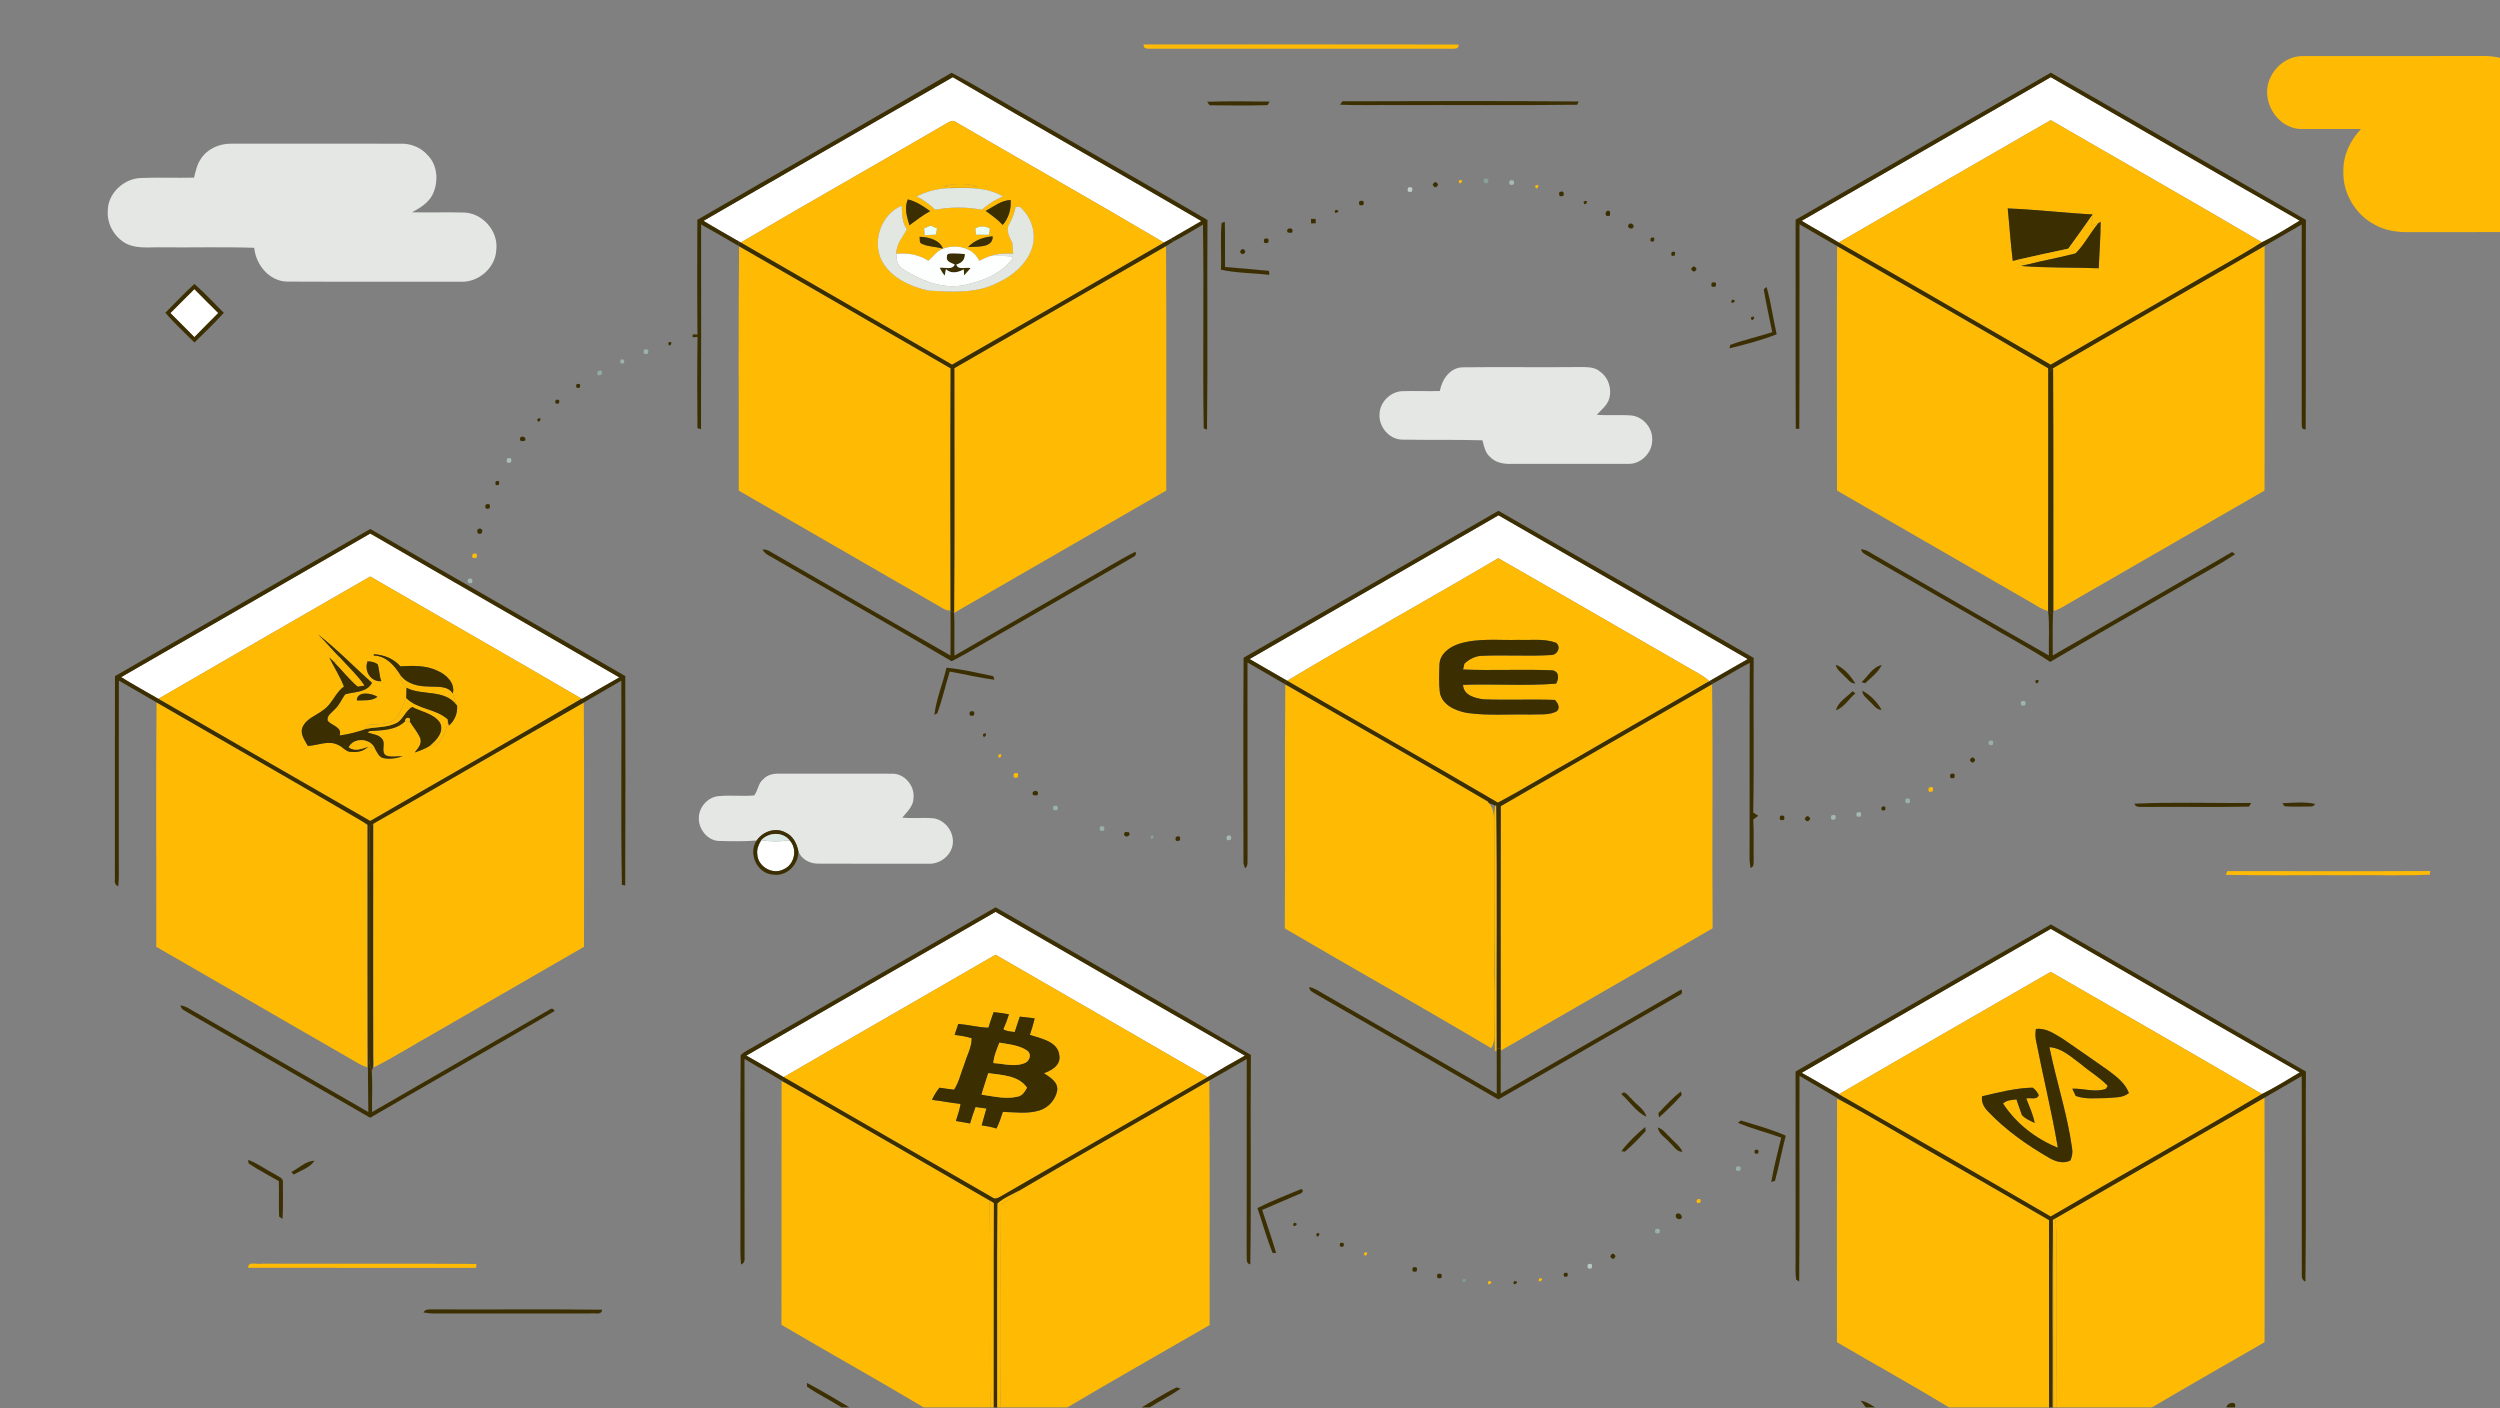 <svg width="1440" height="811" viewBox="0 0 1440 811" fill="none" xmlns="http://www.w3.org/2000/svg">
<rect x="0" y="0" width="1440" height="811" fill="#808080" stroke="none"/>
<g clip-path="url(#clip0_769_10111)">
<path d="M405.215 127.2C453.095 99.653 500.842 71.88 548.802 44.466C596.388 72.32 644.375 99.493 691.975 127.32C686.001 130.773 680.028 134.213 674.082 137.706C672.842 138.36 671.628 139.04 670.428 139.72C630.735 116.253 590.575 93.573 550.708 70.4C548.788 68.573 546.615 70.4 544.788 71.32C505.508 94.253 465.881 116.613 426.695 139.706C426.415 139.546 425.855 139.226 425.575 139.066C418.775 135.12 411.895 131.32 405.215 127.2Z" fill="white"/>
<path d="M1037.75 127.2C1085.63 99.68 1133.43 72.053 1181.24 44.453C1229 72.053 1276.73 99.707 1324.6 127.093C1317.51 131.44 1310.19 136 1302.83 139.56C1262.48 115.813 1221.75 92.693 1181.23 69.213C1140.51 92.666 1099.77 116.133 1059.11 139.68C1052.05 135.4 1044.79 131.493 1037.75 127.2Z" fill="white"/>
<path d="M98.148 180.32C102.762 175.733 107.362 171.133 111.962 166.52C116.508 171.16 121.122 175.747 125.735 180.307C121.162 184.947 116.482 189.493 111.962 194.187C107.362 189.56 102.708 184.973 98.148 180.32Z" fill="white"/>
<path d="M719.762 379.613C767.508 351.933 815.388 324.493 863.135 296.813C911.002 324.413 958.882 351.986 1006.7 379.653C999.388 383.76 992.188 388.026 984.908 392.16C983.948 392.666 983.015 393.2 982.095 393.76C982.668 393.36 983.802 392.546 984.375 392.146C981.855 389.92 978.988 388.186 976.042 386.613C938.322 365 900.775 343.066 863.002 321.533C822.628 345.306 781.628 368.053 741.442 392.12L741.148 391.96C733.988 387.88 726.855 383.773 719.762 379.613Z" fill="white"/>
<path d="M69.773 390.027C117.653 362.533 165.427 334.88 213.253 307.307C261.013 335.04 308.96 362.467 356.733 390.187C349.493 394.213 342.373 398.453 335.187 402.56L335 402.453C294.533 378.787 253.787 355.587 213.253 332.053C172.56 355.52 131.827 378.907 91.213 402.52C84.067 398.36 76.8 394.4 69.773 390.027Z" fill="white"/>
<path d="M438.468 483.96C443.868 484.827 449.374 484.867 454.788 483.987C459.548 488.88 457.734 498.04 451.374 500.72C445.108 504.133 436.428 499.147 436.201 492.04C435.788 489.107 436.961 486.387 438.468 483.96Z" fill="white"/>
<path d="M429.895 608.027C477.761 580.467 525.601 552.853 573.428 525.227C621.335 552.8 669.135 580.533 717.081 608.027C709.855 612.067 702.681 616.213 695.535 620.427C654.881 596.84 614.121 573.453 573.428 549.92C532.801 573.507 492.014 596.813 451.401 620.427L450.335 619.813C443.561 615.8 436.721 611.933 429.895 608.027Z" fill="white"/>
<path d="M1037.76 617.96C1085.46 590.08 1133.46 562.72 1181.26 535.026C1229.03 562.626 1276.78 590.293 1324.67 617.706C1317.51 622 1310.3 626.48 1302.87 630.16C1262.5 606.413 1221.76 583.253 1181.22 559.8C1140.58 583.24 1099.87 606.573 1059.34 630.213C1052.04 626.293 1045.03 621.906 1037.76 617.96Z" fill="white"/>
<path d="M658.732 25.627C719.198 25.587 779.652 25.533 840.119 25.653C840.385 28.307 837.932 28.053 836.025 28.053C778.252 28.04 720.465 28.04 662.678 28.053C660.812 28.147 658.438 28.133 658.732 25.627Z" fill="#FFBB04"/>
<path d="M230.691 388.92C234.358 393.92 240.745 395.387 246.638 395.413C251.491 395.813 257.745 394.653 260.825 399.453C261.651 401.547 262.131 403.733 262.798 405.88C255.918 396.907 243.305 400.813 234.171 396.2C231.811 394.68 230.891 391.6 230.691 388.92Z" fill="#FFBB04"/>
<path d="M1282.91 501.787C1321.85 501.707 1360.85 501.92 1399.81 501.707C1399.75 502.227 1399.6 503.293 1399.53 503.813C1383.69 504.507 1367.8 503.907 1351.95 504.107C1328.64 503.973 1305.33 504.4 1282.04 503.893C1282.25 503.373 1282.68 502.32 1282.91 501.787Z" fill="#FFBB04"/>
<path d="M1307.65 44.947C1310.82 37.6 1318.41 32.2 1326.53 32.307C1358.58 32.24 1390.64 32.294 1422.7 32.267C1428.46 32.307 1434.34 31.854 1440 33.334V133.68C1422.64 133.72 1405.28 133.667 1387.93 133.72C1381.08 133.814 1374.02 132.92 1367.98 129.507C1356.8 123.707 1349.38 111.334 1349.78 98.707C1349.58 89.587 1353.69 80.827 1359.93 74.32C1348.38 74.293 1336.84 74.307 1325.29 74.307C1311.36 73.974 1301.68 57.427 1307.65 44.947Z" fill="#FFBB04"/>
<path d="M544.785 71.32C546.611 70.4 548.785 68.573 550.705 70.4C590.571 93.573 630.731 116.253 670.425 139.72C629.798 163.253 589.158 186.773 548.398 210.053C507.891 186.493 467.225 163.213 426.691 139.707C465.878 116.613 505.505 94.253 544.785 71.32ZM543.465 107.347C549.931 108.32 556.558 108.32 563.025 107.373C556.785 105.6 549.678 105.427 543.465 107.347ZM527.985 113.147C531.985 115.067 535.518 117.8 538.745 120.813C547.571 119.133 556.651 119.12 565.491 120.813C569.171 117.68 573.185 114.907 577.731 113.16C568.345 107.573 557.158 108.16 546.665 108.387C540.171 108.573 533.758 110.173 527.985 113.147ZM522.918 114.84C520.731 119.707 522.385 124.933 523.838 129.733C527.705 126.88 531.531 123.96 535.745 121.613C531.825 118.733 527.678 116.053 522.918 114.84ZM567.758 121.493C571.198 123.96 574.678 126.427 577.571 129.56C580.985 125.613 582.545 120.387 582.091 115.2C576.691 115.413 572.318 119.013 567.758 121.493ZM507.678 149.693C512.825 159.933 524.118 164.92 534.731 167.4C547.891 168.107 561.838 169.227 574.038 163.16C583.745 158.773 593.065 150.92 595.185 140.013C596.398 132.24 593.425 124.36 587.531 119.2C586.878 119.187 585.585 119.147 584.931 119.133C584.451 122.787 582.958 126.133 581.171 129.32C579.238 132.88 581.531 136.693 583.091 139.893C583.265 141.973 583.425 144.04 583.571 146.107C579.158 145.947 574.651 145.96 570.438 147.467C568.211 148.2 566.105 149.253 563.998 150.24C560.518 142.4 550.585 140.467 543.145 143.253C539.651 144.52 537.465 147.827 534.758 150.2C529.278 146.653 522.758 145.507 516.331 146.213C516.038 140.72 519.998 136.627 522.371 132.067C519.478 128.173 519.611 123.133 519.398 118.52C507.798 123.16 502.278 138.56 507.678 149.693ZM532.331 131.52C532.438 132.84 532.531 134.16 532.625 135.48C534.771 135.36 536.931 135.253 539.091 135.133C539.291 133.96 539.505 132.773 539.731 131.6C538.798 131.2 536.918 130.4 535.985 130C535.078 130.373 533.251 131.133 532.331 131.52ZM561.838 131.587C561.945 132.773 562.065 133.973 562.185 135.16C564.665 135.2 567.145 135.213 569.638 135.213C569.785 134.027 569.945 132.84 570.118 131.667C567.451 130.187 564.478 130 561.838 131.587ZM529.691 136.4C529.985 137.8 529.278 139.987 531.145 140.507C534.931 142.227 539.211 142.013 543.145 143.253C541.318 138.133 534.611 136.493 529.691 136.4ZM557.611 142.333C562.345 141.88 571.971 143.08 571.798 136.133C566.598 136.507 561.185 138.427 557.611 142.333Z" fill="#FFBB04"/>
<path d="M1059.11 139.68C1099.77 116.133 1140.51 92.667 1181.23 69.213C1221.75 92.693 1262.48 115.813 1302.83 139.56C1288.97 148.32 1274.47 156.067 1260.33 164.387C1233.95 179.627 1207.57 194.853 1181.17 210.067C1140.47 186.64 1099.91 162.947 1059.11 139.68ZM1156.45 120.067C1157.48 130.12 1158.09 140.213 1159.35 150.24C1160.04 150.08 1161.43 149.773 1162.12 149.627C1163.73 150.587 1165.36 151.56 1167 152.533C1166.25 152.693 1164.77 153.027 1164.03 153.187C1178.93 154.4 1193.95 153.947 1208.89 154.52C1209.21 145.6 1209.97 136.707 1209.96 127.787C1209.64 127.96 1209 128.333 1208.69 128.507C1207.17 128.987 1205.72 129.507 1204.27 130.067C1204.64 128.24 1206.27 126.16 1204.73 124.413L1205.35 123.52C1189.03 122.667 1172.79 120.68 1156.45 120.067Z" fill="#FFBB04"/>
<path d="M425.718 141.84C466.344 165.24 506.998 188.627 547.558 212.16C547.344 258.667 547.411 305.187 547.518 351.694C545.904 351.734 544.358 351.24 543.024 350.387C503.878 327.747 464.691 305.174 425.518 282.587C425.638 235.667 425.224 188.747 425.718 141.84Z" fill="#FFBB04"/>
<path d="M549.704 212.067C590.357 188.64 630.944 165.12 671.624 141.747C671.944 188.68 671.704 235.614 671.744 282.534C631.01 306 590.29 329.507 549.57 353.014C549.93 306.027 549.664 259.04 549.704 212.067Z" fill="#FFBB04"/>
<path d="M1058.17 141.76C1098.68 165.2 1139.43 188.254 1179.71 212.08C1179.72 212.667 1179.76 213.84 1179.79 214.44C1179.72 260.267 1179.87 306.107 1179.71 351.934C1176.15 351.067 1173.16 348.894 1170.04 347.107C1132.72 325.6 1095.43 304.054 1058.11 282.56C1058.09 235.627 1057.95 188.694 1058.17 141.76Z" fill="#FFBB04"/>
<path d="M1182.59 212.053C1223.08 188.413 1263.81 165.16 1304.39 141.653C1304.45 188.613 1304.49 235.587 1304.37 282.56C1267.32 303.853 1230.33 325.253 1193.29 346.587C1189.85 348.547 1186.56 350.867 1182.72 351.987C1182.68 305.347 1182.81 258.693 1182.59 212.053Z" fill="#FFBB04"/>
<path d="M741.438 392.12C781.624 368.054 822.624 345.307 862.997 321.534C900.771 343.067 938.318 365 976.038 386.614C978.984 388.187 981.851 389.92 984.371 392.147C983.798 392.547 982.664 393.36 982.091 393.76C957.331 408.24 932.371 422.387 907.598 436.84C892.571 445.174 877.958 454.267 862.784 462.32C822.478 438.694 781.811 415.667 741.438 392.12ZM840.304 370.88C834.984 372.587 829.331 376.614 829.131 382.72C828.944 388.04 828.717 393.414 829.331 398.72C830.557 406.187 838.664 409.587 845.317 410.694C857.224 412.32 869.291 411.294 881.278 411.574C886.358 411.254 891.944 412.2 896.611 409.76C898.931 407.774 897.317 404.907 895.651 403.16C881.971 402.654 868.264 403.347 854.597 402.814C849.717 402.24 842.877 400.48 842.717 394.467C860.571 393.827 878.504 395.174 896.291 393.787C898.011 390.987 898.184 386.734 894.171 386.107C877.051 385.387 859.864 386.347 842.731 385.64C842.917 384.8 843.304 383.12 843.491 382.28C846.184 379.814 849.504 377.96 853.224 377.76C866.597 377.134 880.037 378.107 893.397 377.307C896.997 377.36 899.384 372.734 896.344 370.254C889.424 367.667 881.864 368.867 874.664 368.574C863.211 368.947 851.411 367.36 840.304 370.88Z" fill="#FFBB04"/>
<path d="M91.211 402.52C131.824 378.907 172.558 355.52 213.251 332.054C253.784 355.587 294.531 378.787 334.998 402.454C294.624 426.254 253.811 449.347 213.264 472.894C172.518 449.56 131.904 425.96 91.211 402.52ZM183.198 365.454C187.358 369.48 191.078 373.92 195.104 378.067C194.571 379.027 193.518 380.934 192.984 381.894C191.918 380.774 190.811 379.734 189.651 378.72C192.371 384.214 195.704 389.414 197.984 395.12L198.011 395.56C193.024 399.147 191.331 405.574 186.211 408.96C182.078 412.227 176.131 413.947 174.104 419.267C172.838 423.147 175.664 426.454 177.331 429.68C183.144 429.36 189.224 426.214 194.824 429.107C197.544 430.2 199.398 433.347 202.571 433.107C206.024 433.427 209.478 432.654 211.998 430.147C212.958 430.334 214.864 430.72 215.824 430.92C217.104 433 217.971 435.76 220.531 436.614C224.358 437.467 228.384 436.814 232.051 435.587C228.824 435.48 225.344 436.36 222.264 435.12C219.158 432.84 222.398 428.2 220.051 425.547C218.038 423.027 214.491 422.947 211.718 421.88L212.811 421.147C219.851 420.587 227.864 420.8 233.304 415.454C233.984 415.48 235.318 415.507 235.998 415.52C237.984 418.84 240.691 421.76 242.131 425.387C243.064 428.627 240.718 431.134 238.864 433.427C241.904 432.374 244.984 431.32 247.691 429.534C248.438 429.574 249.944 429.64 250.691 429.68C255.078 426.147 257.691 420.054 257.811 414.414C257.998 415.307 258.371 417.067 258.558 417.947C261.918 415.08 263.624 410.8 263.304 406.414L262.798 405.88C262.131 403.734 261.651 401.547 260.824 399.454C262.318 393.52 257.078 388.56 252.104 386.414C245.424 383.134 237.838 383.4 230.624 383.814C226.771 379.347 221.104 377.16 215.318 376.814C215.304 377.014 215.291 377.414 215.278 377.627C222.331 377.694 227.264 383.4 230.691 388.92C230.891 391.6 231.811 394.68 234.171 396.2C234.118 398.2 234.051 400.2 233.984 402.2C231.958 405.92 230.944 410.2 228.451 413.64C223.558 417.854 216.651 416.934 210.704 417.64L211.371 419.747C206.251 421.534 201.011 422.92 195.624 423.654C197.264 418.707 191.118 418.094 188.744 415.134C188.038 412.24 191.078 410.547 192.678 408.68C195.411 406.307 196.704 402.854 198.758 399.974C204.064 398.28 211.211 399.12 214.251 393.32C203.891 384.04 194.184 374 183.198 365.454ZM211.664 380.96C209.651 386.52 213.478 392.787 219.664 392.387C218.384 389.254 218.598 385.747 217.531 382.6C215.811 381.374 213.744 380.934 211.664 380.96ZM205.531 403.414C209.558 403.32 213.958 403.92 217.438 401.387C214.131 399.174 205.571 397.894 205.531 403.414Z" fill="#FFBB04"/>
<path d="M740.344 394.2C779.224 416.667 818.291 438.867 856.984 461.654L857.597 462.56C860.277 465.507 860.584 469.48 860.557 473.294C860.637 512 860.544 550.68 860.557 589.374C860.464 594.187 861.717 599.427 858.904 603.734C819.571 580.294 779.531 557.987 740.051 534.76C740.424 487.92 739.851 441.054 740.344 394.2Z" fill="#FFBB04"/>
<path d="M864.438 464.334C904.998 440.907 945.598 417.52 986.158 394.067C986.704 440.934 986.104 487.814 986.464 534.68C945.878 558.347 905.091 581.707 864.384 605.187V603.974C864.411 557.427 864.291 510.88 864.438 464.334Z" fill="#FFBB04"/>
<path d="M90.172 404.587C129.625 427.334 169.159 450 208.492 472.974C209.572 473.747 210.625 474.547 211.652 475.4C211.399 521.854 211.732 568.307 211.559 614.747C207.825 613.667 204.612 611.454 201.279 609.547C164.172 588.147 127.092 566.747 89.999 545.347C90.119 498.427 89.772 451.507 90.172 404.587Z" fill="#FFBB04"/>
<path d="M215.144 474.4C255.571 451.253 295.824 427.8 336.251 404.653C336.611 451.547 336.318 498.44 336.398 545.347C307.851 561.853 279.278 578.293 250.731 594.787C238.851 601.373 227.398 608.76 215.238 614.827C214.891 568.027 215.118 521.2 215.144 474.4Z" fill="#FFBB04"/>
<path d="M861.291 464.08L861.864 463.76C862.451 510.507 861.944 557.28 862.118 604.027V605.387L861.091 605.334C860.624 590.2 860.517 575.054 860.904 559.92C860.597 532.867 860.758 505.787 860.691 478.72C860.718 473.84 860.397 468.894 861.291 464.08Z" fill="#FFBB04"/>
<path d="M451.398 620.427C492.012 596.813 532.798 573.507 573.425 549.92C614.118 573.453 654.878 596.84 695.532 620.427C695.305 620.573 694.838 620.853 694.612 621C655.025 643.707 615.518 666.587 575.985 689.387C574.612 690.16 573.012 690.893 571.625 689.747C531.545 666.653 491.492 643.493 451.398 620.427ZM572.332 582.987C571.252 585.947 570.238 588.92 569.332 591.933C563.465 591.827 557.785 590.24 551.972 589.76C551.265 591.867 550.572 593.987 549.852 596.107C553.158 596.48 556.465 597.027 559.665 598C559.772 603.28 556.932 607.92 555.505 612.867C553.505 617.787 552.505 623.187 549.532 627.667C546.718 627.32 543.918 626.973 541.132 626.52C539.372 628.64 537.985 631.027 536.812 633.52C542.332 634.133 547.772 635.267 553.292 635.893C552.705 639.24 551.678 642.493 550.585 645.707C553.292 646.187 556.025 646.667 558.745 647.12C559.692 643.92 560.745 640.76 561.905 637.64C563.985 637.92 566.078 638.213 568.172 638.507C567.292 641.747 566.345 644.973 565.438 648.2C568.305 648.6 571.185 649.093 573.945 650.04C575.518 646.973 576.572 643.68 577.652 640.427C584.638 640.627 591.852 641.72 598.665 639.627C603.892 638.12 608.065 633.32 608.985 628C609.452 623.107 604.745 620.493 601.292 618.16C605.692 616.587 611.038 613.6 610.198 608.053C609.452 599.813 599.572 598.227 593.212 596.093C594.278 592.973 595.212 589.8 595.985 586.6C593.118 586.2 590.265 585.84 587.412 585.573C586.438 588.533 585.452 591.48 584.478 594.44C582.212 594.187 579.878 594.053 577.878 592.88C579.172 590.08 580.252 587.187 581.145 584.24C578.225 583.693 575.292 583.28 572.332 582.987Z" fill="#FFBB04"/>
<path d="M1059.33 630.214C1099.87 606.574 1140.57 583.24 1181.21 559.8C1221.76 583.254 1262.49 606.414 1302.87 630.16C1262.61 654.187 1221.61 676.974 1181.19 700.734C1140.61 677.08 1099.88 653.694 1059.17 630.307L1059.33 630.214ZM1172.68 592.72C1172.37 594.667 1172.35 596.614 1172.59 598.56C1176.63 619.44 1181.8 640.12 1185.32 661.094C1172.61 655.947 1161.28 647.147 1153.75 635.64C1155.83 633.614 1158.76 633.574 1161.48 633.254C1162.59 636.214 1163.43 639.267 1164.59 642.227C1166.55 644.467 1169.4 645.507 1171.99 646.84C1171.04 641.907 1168.92 637.36 1167.11 632.72C1169.35 632.094 1173.37 633.827 1174.32 630.76C1173.43 629.094 1172.41 627.414 1170.73 626.494C1160.87 626.707 1151.24 629.254 1141.67 631.454C1141.12 634.84 1142.79 637.88 1145.12 640.227C1155.44 651.067 1167.81 659.747 1180.75 667.187C1184.33 669.187 1188.72 670.44 1192.6 668.414C1193.48 666.187 1193.99 663.787 1193.52 661.4C1190.8 641.654 1184.4 622.654 1180.47 603.16C1187.67 603.64 1193.24 609.04 1198.81 613.094C1203.81 617.347 1209.59 620.707 1214.11 625.494C1213.8 625.92 1213.2 626.787 1212.89 627.214C1206.63 629.374 1200.07 626.854 1193.67 627.08C1194.15 628.12 1195.12 630.2 1195.6 631.24C1201.21 633.347 1207.43 632.48 1213.32 632.494C1217.67 632 1222.64 632.6 1226.24 629.587C1224.12 623.774 1218.95 620.04 1214.21 616.454C1205.55 610.414 1196.91 604.307 1188.17 598.36C1183.43 595.574 1178.51 591.88 1172.68 592.72Z" fill="#FFBB04"/>
<path d="M694.72 623.44C695.187 623.187 696.107 622.667 696.56 622.4C696.987 669.334 696.654 716.28 696.747 763.227C669.427 779.054 641.934 794.587 614.76 810.667H576.32C576.707 771.747 576.187 732.827 576.56 693.907C580.28 691.734 584.014 689.414 586.734 685.974C622.547 664.84 658.8 644.427 694.72 623.44Z" fill="#FFBB04"/>
<path d="M450.184 622.92L451.771 623.4C491.291 645.84 530.571 668.72 569.944 691.427C570.757 731.16 569.797 770.92 570.411 810.667H532.037C504.944 794.44 477.317 779.12 450.117 763.093C450.224 716.373 450.104 669.64 450.184 622.92Z" fill="#FFBB04"/>
<path d="M1183.76 701.867C1223.93 678.613 1264.14 655.453 1304.34 632.253C1304.52 679.2 1304.45 726.147 1304.38 773.107C1282.76 785.627 1261.01 797.933 1239.5 810.667H1184.37C1184.64 783.107 1184.37 755.547 1184.49 727.987C1184.34 719.28 1185.04 710.52 1183.76 701.867Z" fill="#FFBB04"/>
<path d="M1058.15 633.08C1058.95 633.387 1060.53 634.027 1061.32 634.347C1079.67 644.307 1097.49 655.2 1115.65 665.493C1137.23 677.867 1158.75 690.28 1180.24 702.773C1180.28 738.733 1180.23 774.693 1180.27 810.667H1122.68C1101.4 797.733 1079.57 785.707 1058.09 773.107C1058.08 726.427 1057.99 679.747 1058.15 633.08Z" fill="#FFBB04"/>
<path d="M1182.25 810.667C1182.41 774.68 1181.97 738.68 1182.48 702.707C1183.33 738.68 1182.52 774.68 1182.85 810.667H1182.25Z" fill="#FFBB04"/>
<path d="M401.654 126.613C450.401 98.267 499.468 70.453 548.094 41.907C564.374 50.427 580.001 60.2 596.028 69.187C629.174 88.387 662.468 107.333 695.508 126.707C695.201 166.973 695.748 207.24 695.241 247.493L693.334 246.667C692.694 207.573 693.574 168.427 692.894 129.347C687.414 132.613 681.961 135.96 676.308 138.893C675.748 138.587 674.641 138 674.081 137.707C680.028 134.213 686.001 130.773 691.974 127.32C644.374 99.493 596.388 72.32 548.801 44.467C500.841 71.88 453.094 99.653 405.214 127.2C411.894 131.32 418.774 135.12 425.574 139.067C425.548 139.947 425.508 140.827 425.481 141.707C418.281 137.547 411.108 133.333 403.841 129.293C403.828 168.6 403.921 207.907 403.788 247.213C403.281 247.067 402.268 246.773 401.748 246.613C401.561 229.093 401.521 211.547 401.788 194.013C401.081 194.093 399.668 194.24 398.961 194.32C398.974 193.88 399.001 193.013 399.014 192.587C399.694 192.613 401.054 192.693 401.748 192.72C401.508 170.693 401.668 148.653 401.654 126.613Z" fill="#3B2E00"/>
<path d="M1034.27 126.56C1083.3 98.373 1132.2 69.987 1181.27 41.867C1230.26 70.107 1279.24 98.333 1328.19 126.627C1328.03 166.867 1328.27 207.093 1328.07 247.32C1325.03 247.68 1326.02 244.307 1325.79 242.613C1325.84 204.84 1325.83 167.067 1325.8 129.28C1318.68 133.44 1311.52 137.52 1304.39 141.653C1263.82 165.16 1223.08 188.413 1182.59 212.053C1181.63 212.827 1180.7 213.627 1179.79 214.44C1179.76 213.84 1179.72 212.667 1179.71 212.08C1139.43 188.253 1098.68 165.2 1058.18 141.76C1050.96 137.547 1043.71 133.413 1036.5 129.213C1036.39 168.48 1036.6 207.747 1036.39 247.013L1034.36 246.987C1034.16 206.853 1034.34 166.707 1034.27 126.56ZM1037.75 127.2C1044.79 131.493 1052.06 135.4 1059.11 139.68C1099.91 162.947 1140.47 186.64 1181.18 210.067C1207.58 194.853 1233.95 179.627 1260.34 164.387C1274.47 156.067 1288.98 148.32 1302.83 139.56C1310.19 136 1317.51 131.44 1324.6 127.093C1276.74 99.707 1229 72.053 1181.24 44.453C1133.43 72.053 1085.63 99.68 1037.75 127.2Z" fill="#3B2E00"/>
<path d="M714.215 145.08C715.215 143 716.268 142.933 717.388 144.866C716.415 146.84 715.362 146.92 714.215 145.08Z" fill="#3B2E00"/>
<path d="M962.948 145.213C964.748 144.573 965.295 145.227 964.628 147.187C962.801 147.787 962.241 147.133 962.948 145.213Z" fill="#3B2E00"/>
<path d="M975.789 156.52C973.682 155.52 973.629 154.48 975.602 153.4C977.589 154.347 977.655 155.387 975.789 156.52Z" fill="#3B2E00"/>
<path d="M95.254 180.147C100.747 174.52 106.227 168.88 111.987 163.533C117.907 168.8 123.307 174.613 128.921 180.2C123.547 186.133 117.721 191.653 112.014 197.28C106.401 191.6 100.414 186.253 95.254 180.147ZM98.147 180.32C102.707 184.973 107.361 189.56 111.961 194.187C116.481 189.493 121.161 184.947 125.734 180.307C121.121 175.747 116.507 171.16 111.961 166.52C107.361 171.133 102.761 175.733 98.147 180.32Z" fill="#3B2E00"/>
<path d="M439.199 316.547C442.106 316.147 444.386 318.307 446.799 319.533C480.346 338.907 513.879 358.307 547.479 377.587C547.586 368.96 547.493 360.32 547.519 351.693L549.573 353.013C549.973 361.213 549.559 369.453 549.759 377.667C574.733 363.12 599.826 348.76 624.839 334.28C634.626 328.84 644.066 322.773 654.079 317.76C654.546 319.24 654.106 320.267 652.733 320.84C629.386 334.373 605.973 347.813 582.613 361.32C571.079 367.76 559.893 374.853 548.146 380.88C514.613 361.093 480.719 341.907 447.039 322.373C444.333 320.587 440.786 319.587 439.199 316.547Z" fill="#3B2E00"/>
<path d="M1071.93 316.414C1075.37 316.48 1078.05 318.96 1080.99 320.454C1114.05 339.467 1147 358.694 1180.15 377.56C1179.93 369.027 1180.68 360.44 1179.71 351.934C1180.41 352.36 1181.83 353.2 1182.53 353.614C1182.19 361.6 1182.44 369.587 1182.37 377.56C1216.87 357.734 1251.32 337.867 1285.73 317.934C1286.16 318.254 1287 318.92 1287.41 319.24C1276.85 326.32 1265.45 332.067 1254.57 338.627C1230.04 352.867 1205.33 366.84 1180.91 381.254C1168.63 373.067 1155.4 366.36 1142.76 358.76C1120.73 346.08 1098.76 333.32 1076.71 320.694C1074.93 319.507 1072.47 318.76 1071.93 316.414Z" fill="#3B2E00"/>
<path d="M545.159 384.613C554.253 385.427 563.199 387.64 572.133 389.48L572.773 391.52C564.119 390.44 555.626 388.32 547.026 386.84C544.559 394.8 542.759 402.987 539.893 410.813L538.199 411.787C539.279 402.493 543.106 393.733 545.159 384.613Z" fill="#3B2E00"/>
<path d="M558.707 409.88C560.867 409.227 561.614 409.96 560.934 412.067C558.747 412.72 558 411.987 558.707 409.88Z" fill="#3B2E00"/>
<path d="M1136.2 439.36C1134.27 438.333 1134.24 437.28 1136.11 436.187C1138.14 437.16 1138.16 438.226 1136.2 439.36Z" fill="#3B2E00"/>
<path d="M677.348 482.053C679.455 481.253 680.188 481.933 679.535 484.12C677.375 484.907 676.655 484.213 677.348 482.053Z" fill="#3B2E00"/>
<path d="M754.106 568.547C757.132 569.094 759.679 570.92 762.319 572.427C795.572 591.667 828.906 610.774 862.132 630.067C862.106 621.827 862.092 613.6 862.119 605.387V604.027L864.386 603.974V605.187C864.426 613.414 864.399 621.64 864.399 629.867C899.106 610 933.692 589.88 968.386 569.96C969.532 571.72 968.479 572.814 966.866 573.494C932.226 593.387 897.719 613.494 863.039 633.28C828.079 612.96 793.012 592.814 757.972 572.627C756.426 571.56 754.079 570.854 754.106 568.547Z" fill="#3B2E00"/>
<path d="M1002.73 645.4C1011.4 648.067 1020.28 650.467 1028.59 654.133C1026.37 662.787 1024.68 671.573 1022.39 680.213L1020.24 680.773C1021.71 672.187 1023.99 663.76 1025.99 655.28C1017.72 652.28 1009.13 650.2 1001.05 646.707L1002.73 645.4Z" fill="#3B2E00"/>
<path d="M142.961 668.08C148.428 670.133 153.148 673.693 158.308 676.373C160.134 677.653 163.481 678.427 162.948 681.347C162.908 688.267 163.161 695.2 162.721 702.107C162.228 701.787 161.268 701.133 160.788 700.813C160.441 694 160.841 687.16 160.601 680.333C154.801 676.933 148.748 673.907 143.188 670.12C143.134 669.613 143.014 668.587 142.961 668.08Z" fill="#3B2E00"/>
<path d="M167.828 675.027C172.215 672.867 176.068 668.72 181.148 668.587C178.481 672.68 173.255 674.16 169.188 676.56C168.841 676.174 168.161 675.414 167.828 675.027Z" fill="#3B2E00"/>
<path d="M724.293 695.814C732.506 691.8 741 688.334 749.48 684.894C751.8 685.867 749.346 687.627 748.133 687.854C741.093 690.894 734.026 693.854 727 696.92C729.72 705.2 732.613 713.414 735.053 721.787L732.986 721.627C729.6 713.214 727.213 704.414 724.293 695.814Z" fill="#3B2E00"/>
<path d="M813.879 730.014C816.066 729.507 816.732 730.294 815.879 732.374C813.679 732.88 813.012 732.094 813.879 730.014Z" fill="#3B2E00"/>
<path d="M695.332 58.627C707.305 58.2 719.292 58.373 731.279 58.52C730.985 59.026 730.425 60.04 730.132 60.56C718.999 60.893 707.825 60.733 696.692 60.627C696.359 60.133 695.679 59.12 695.332 58.627Z" fill="#3B2E00"/>
<path d="M1015.93 166.68L1017.53 165.28C1020.15 174.2 1021.23 183.493 1023.37 192.546C1014.57 195.973 1005.35 198.413 996.188 200.64L996.627 198.666C1004.53 195.76 1012.8 193.906 1020.84 191.36C1019.13 183.146 1017.31 174.946 1015.93 166.68Z" fill="#3B2E00"/>
<path d="M863.094 294.213C912.188 322.32 961.134 350.68 1010.12 378.96C1009.87 408.653 1010.41 438.347 1009.85 468.013C1010.79 468.68 1011.75 469.307 1012.75 469.907C1011.75 470.573 1010.79 471.28 1009.88 472.04C1010.31 479.56 1009.96 487.107 1010.11 494.653C1009.96 496.533 1010.67 499.147 1008.35 499.96C1007.92 497.747 1007.68 495.507 1007.75 493.267C1007.88 456.107 1007.64 418.947 1007.87 381.787C1000.77 385.387 994.108 389.76 987.108 393.493C986.548 393.16 985.454 392.493 984.908 392.16C992.188 388.027 999.388 383.76 1006.69 379.653C958.881 351.987 911.001 324.413 863.134 296.813C815.388 324.493 767.508 351.933 719.761 379.613C726.854 383.773 733.988 387.88 741.148 391.96C740.774 392.427 740.054 393.36 739.681 393.827C732.654 389.707 725.574 385.707 718.548 381.587C718.574 418.84 718.508 456.107 718.588 493.36C718.321 495.627 719.294 498.48 717.161 500.133C716.934 499.453 716.481 498.08 716.254 497.4C716.214 457.88 716.068 418.36 716.321 378.84C765.281 350.693 814.161 322.427 863.094 294.213Z" fill="#3B2E00"/>
<path d="M1229.4 462.933C1251.76 461.893 1274.24 462.653 1296.64 462.547C1296.33 463.053 1295.73 464.093 1295.43 464.6C1275.2 465.013 1254.93 464.613 1234.69 464.8C1232.75 464.733 1230.23 465.24 1229.4 462.933Z" fill="#3B2E00"/>
<path d="M1314.68 462.693C1320.92 462.373 1327.37 461.693 1333.53 463.066C1332.89 464.106 1332 464.6 1330.84 464.533C1325.84 464.533 1320.81 464.8 1315.83 464.4C1315.55 463.973 1314.96 463.12 1314.68 462.693Z" fill="#3B2E00"/>
<path d="M433.933 603.04C480.466 576.267 526.906 549.36 573.453 522.613C622.466 550.947 671.679 578.96 720.506 607.627C720.119 647.84 720.773 688.08 720.173 728.293C717.319 727.733 718.386 724.613 718.079 722.68C718.159 685.107 718.093 647.547 718.119 609.987C710.946 614.16 703.773 618.32 696.559 622.4C696.106 622.667 695.186 623.187 694.719 623.44L694.613 621C694.839 620.853 695.306 620.573 695.533 620.427C702.679 616.213 709.853 612.067 717.079 608.027C669.133 580.533 621.333 552.8 573.426 525.227C525.599 552.853 477.759 580.467 429.893 608.027C436.719 611.933 443.559 615.8 450.333 619.813C450.426 620.547 450.613 622 450.706 622.733C443.493 618.347 436.066 614.32 428.826 609.973C428.866 648.013 428.799 686.053 428.866 724.093C429.039 725.88 428.759 727.653 426.839 728.347C426.173 720.693 426.613 713 426.506 705.347C426.586 672.84 426.333 640.333 426.626 607.853C428.586 605.653 431.466 604.56 433.933 603.04Z" fill="#3B2E00"/>
<path d="M677.733 799.146C678.333 799.306 679.506 799.64 680.093 799.8C674.36 803.813 668.08 806.92 662.173 810.667H657.52C664.24 806.8 670.746 802.48 677.733 799.146Z" fill="#3B2E00"/>
<path d="M771.852 60.307C772.212 59.813 772.918 58.84 773.265 58.347C818.598 58.253 863.958 58.04 909.305 58.453L908.452 60.333C873.652 60.76 838.825 60.4 804.012 60.52C793.292 60.387 782.558 60.787 771.852 60.307Z" fill="#3B2E00"/>
<path d="M115.599 91.64C119.319 85.733 126.452 82.613 133.305 82.76C165.745 82.8 198.199 82.773 230.639 82.773C236.559 82.546 242.559 84.947 246.439 89.48C252.159 95.306 252.639 104.813 249.239 111.933C246.825 116.866 241.985 119.76 237.332 122.28C247.092 122.493 256.852 122.146 266.599 122.413C277.585 122.266 287.212 132.96 285.865 143.893C285.425 154.28 275.599 162.786 265.332 162.28C231.985 162.186 198.625 162.373 165.279 162.2C154.985 161.907 147.372 152.507 146.425 142.733C128.745 142.133 111.052 142.64 93.359 142.466C86.545 142.24 79.265 143.506 72.905 140.413C66.039 136.88 61.492 129.106 62.092 121.346C62.079 111.266 71.492 102.72 81.345 102.52C91.479 102.12 101.612 102.56 111.745 102.333C112.679 98.666 113.452 94.826 115.599 91.64Z" fill="#E4E7E3"/>
<path d="M829.345 225.227C830.532 218.613 835.239 211.6 842.652 211.573C864.865 211.28 887.092 211.68 909.305 211.427C913.532 211.507 918.452 211.053 921.812 214.2C926.519 217.573 928.505 223.987 926.945 229.507C925.825 233.453 922.399 236 919.745 238.893C926.332 239.493 932.959 238.787 939.545 239.307C946.399 239.933 952.012 246.507 951.679 253.36C951.812 260.893 944.892 267.747 937.279 267.173C915.092 267.133 892.892 267.147 870.692 267.2C866.199 267.373 861.345 266.533 858.159 263.093C855.439 260.667 854.745 256.973 853.905 253.613C838.572 253.16 823.225 253.52 807.892 253.227C800.412 253.32 794.132 245.987 794.599 238.68C794.652 231.68 800.985 225.413 807.959 225.307C815.079 225.093 822.212 225.427 829.345 225.227Z" fill="#E4E7E3"/>
<path d="M439.573 448.893C442.066 446.12 445.853 445.44 449.413 445.626C470.746 445.706 492.079 445.546 513.413 445.653C520.813 445.186 527.093 452.626 526.173 459.826C526.093 464.453 522.426 467.64 519.719 470.946C525.839 471.533 531.999 470.773 538.119 471.386C544.733 472.706 549.613 479.373 548.799 486.093C547.999 492.8 541.373 497.933 534.693 497.493C513.799 497.506 492.906 497.56 471.999 497.453C466.959 497.76 461.506 495.173 459.853 490.146C458.919 485.8 456.759 481.413 452.479 479.533C446.746 476.333 439.359 478.906 435.813 484.146C428.786 484.733 421.733 484.573 414.693 484.4C407.626 484.56 402.053 477.426 402.546 470.653C402.786 464.413 408.253 458.693 414.573 458.52C421.173 457.92 427.799 458.773 434.399 458.173C436.613 455.44 436.639 451.24 439.573 448.893Z" fill="#E4E7E3"/>
<path d="M854.748 103.053C856.881 102.4 857.681 103.147 857.134 105.293C854.948 105.96 854.148 105.213 854.748 103.053Z" fill="#85A198"/>
<path d="M840.227 104.067C840.44 108.387 844.36 102.08 840.227 104.067V104.067Z" fill="#FFBB04"/>
<path d="M857.48 737.827C855.386 741.88 861.8 738.147 857.48 737.827V737.827Z" fill="#FFBB04"/>
<path d="M869.573 104.053C871.773 103.373 872.52 104.107 871.853 106.253C869.653 106.92 868.893 106.187 869.573 104.053Z" fill="#A5BBB2"/>
<path d="M825.227 106.44C826.253 104.387 827.307 104.36 828.373 106.36C827.28 108.307 826.24 108.347 825.227 106.44Z" fill="#3B2E00"/>
<path d="M769.332 120.867C766.932 124.533 773.879 121.32 769.332 120.867V120.867Z" fill="#3B2E00"/>
<path d="M938.039 129.414C939.079 127.68 941.946 129.574 940.666 131.174C939.532 132.387 936.852 131.054 938.039 129.414Z" fill="#3B2E00"/>
<path d="M384.906 197.427C385.306 201.907 388.76 195.214 384.906 197.427V197.427Z" fill="#3B2E00"/>
<path d="M332.078 221.333C333.878 220.693 334.504 221.333 333.958 223.24C332.118 223.827 331.478 223.2 332.078 221.333Z" fill="#3B2E00"/>
<path d="M299.465 253.067C299.438 250.16 304.092 251.72 302.172 253.974C301.625 254 300.518 254.067 299.972 254.094L299.465 253.067Z" fill="#3B2E00"/>
<path d="M285.583 277.24C287.33 276.6 287.917 277.28 287.33 279.253C285.57 279.853 284.983 279.187 285.583 277.24Z" fill="#3B2E00"/>
<path d="M66.212 389.453C115.265 361.267 164.212 332.867 213.278 304.693C262.212 332.973 311.158 361.24 360.158 389.413C360.238 429.627 360.305 469.84 360.118 510.053L358.212 509.653C357.518 470.493 358.145 431.24 357.892 392.053C350.718 396.307 343.412 400.373 336.252 404.653C295.825 427.8 255.572 451.253 215.145 474.4L214.878 474.56C214.345 474.907 213.292 475.627 212.758 475.973C212.438 520.387 212.758 564.827 212.545 609.24C212.478 611.907 213.332 614.467 214.092 616.987C214.705 624.8 214.158 632.693 214.305 640.547C248.252 620.907 282.212 601.333 316.185 581.76C317.452 580.707 318.678 580.693 319.478 582.36C284.185 603.053 248.598 623.267 213.212 643.827C178.358 623.707 143.518 603.573 108.638 583.507C106.918 582.267 104.198 581.613 104.012 579.093C107.305 579.573 109.985 581.667 112.825 583.227C145.932 602.347 179.038 621.44 212.158 640.547C211.492 585.36 211.945 530.16 211.758 474.96C210.665 474.293 209.572 473.64 208.492 472.973C169.158 450 129.625 427.333 90.172 404.587C82.932 400.413 75.678 396.253 68.465 392.027C68.358 426.693 68.452 461.373 68.425 496.053C68.372 500.88 68.678 505.733 68.065 510.547C66.505 509.76 65.878 508.493 66.172 506.747C66.198 467.64 66.132 428.547 66.212 389.453ZM69.772 390.027C76.798 394.4 84.065 398.36 91.212 402.52C131.905 425.96 172.518 449.56 213.265 472.893C253.812 449.347 294.625 426.253 334.998 402.453L335.185 402.56C342.372 398.453 349.492 394.213 356.732 390.187C308.958 362.467 261.012 335.04 213.252 307.307C165.425 334.88 117.652 362.533 69.772 390.027Z" fill="#3B2E00"/>
<path d="M276.28 304.44C278.32 304.294 278.32 307.587 276.32 307.534C274.413 307.654 274.387 304.36 276.28 304.44Z" fill="#3B2E00"/>
<path d="M234.171 396.2C243.304 400.814 255.918 396.907 262.798 405.88L263.304 406.414C263.624 410.8 261.918 415.08 258.558 417.947C258.371 417.067 257.998 415.307 257.811 414.414C250.998 408.254 240.598 408.787 233.984 402.2C234.051 400.2 234.118 398.2 234.171 396.2Z" fill="#3B2E00"/>
<path d="M566.199 422.88C566.279 427.334 570.146 420.8 566.199 422.88V422.88Z" fill="#3B2E00"/>
<path d="M1123.47 445.854C1125.61 445.147 1126.35 445.867 1125.69 448.027C1123.55 448.72 1122.8 448 1123.47 445.854Z" fill="#3B2E00"/>
<path d="M1083.97 464.707C1085.85 464.174 1086.45 464.814 1085.8 466.654C1083.89 467.187 1083.28 466.547 1083.97 464.707Z" fill="#3B2E00"/>
<path d="M1025.39 470.014C1027.51 469.32 1028.24 470.04 1027.59 472.187C1025.41 472.867 1024.68 472.147 1025.39 470.014Z" fill="#3B2E00"/>
<path d="M648.025 479.213C648.572 479.253 649.665 479.333 650.212 479.373C652.052 481.667 647.372 483.12 647.478 480.227L648.025 479.213Z" fill="#3B2E00"/>
<path d="M927.492 723.747C928.466 721.627 929.492 721.574 930.572 723.56C929.639 725.574 928.612 725.627 927.492 723.747Z" fill="#3B2E00"/>
<path d="M543.465 107.347C549.678 105.427 556.785 105.6 563.025 107.373C556.558 108.32 549.932 108.32 543.465 107.347Z" fill="#FFBB04"/>
<path d="M884.227 106.987C884.56 111.333 888.28 104.907 884.227 106.987V106.987Z" fill="#FFBB04"/>
<path d="M811.042 108.053C813.202 107.386 813.949 108.146 813.269 110.32C811.095 110.973 810.362 110.213 811.042 108.053Z" fill="#C1CECA"/>
<path d="M527.988 113.147C533.762 110.174 540.175 108.574 546.668 108.387C557.162 108.16 568.348 107.574 577.735 113.16C573.188 114.907 569.175 117.68 565.495 120.814C556.655 119.12 547.575 119.134 538.748 120.814C535.522 117.8 531.988 115.067 527.988 113.147Z" fill="#E1E8E1"/>
<path d="M898.201 110.693C900.228 109.813 901.028 110.48 900.574 112.706C898.494 113.56 897.708 112.88 898.201 110.693Z" fill="#3B2E00"/>
<path d="M1156.45 120.066C1172.79 120.68 1189.03 122.666 1205.35 123.52L1204.73 124.413C1200.4 130.786 1195.81 136.973 1191.33 143.226C1181.56 145.226 1171.85 147.48 1162.12 149.626C1161.43 149.773 1160.04 150.08 1159.35 150.24C1158.09 140.213 1157.48 130.12 1156.45 120.066Z" fill="#3B2E00"/>
<path d="M755.133 126.08C755.799 126.08 757.133 126.08 757.786 126.08C757.826 126.706 757.893 127.96 757.92 128.586C757.24 128.613 755.866 128.693 755.186 128.72C755.173 128.066 755.146 126.746 755.133 126.08Z" fill="#3B2E00"/>
<path d="M320.16 230.346C322.04 229.906 322.614 230.586 321.867 232.4C319.934 232.8 319.374 232.106 320.16 230.346Z" fill="#3B2E00"/>
<path d="M1010.91 662.346C1012.79 661.906 1013.35 662.6 1012.61 664.426C1010.71 664.813 1010.13 664.106 1010.91 662.346Z" fill="#3B2E00"/>
<path d="M797.613 112.453C798.427 113.16 798.427 113.16 797.613 112.453V112.453Z" fill="#3B2E00"/>
<path d="M522.921 114.84C527.681 116.053 531.828 118.733 535.748 121.613C531.535 123.96 527.708 126.88 523.841 129.733C522.388 124.933 520.735 119.707 522.921 114.84Z" fill="#3B2E00"/>
<path d="M1034.25 617.2C1083.27 588.96 1132.17 560.52 1181.31 532.48C1230.29 560.68 1279.24 588.947 1328.19 617.213C1327.93 657.573 1328.45 697.947 1327.92 738.307C1326.41 737.493 1325.72 736.28 1325.84 734.68C1325.79 696.4 1325.87 658.12 1325.8 619.84C1318.68 624.027 1311.48 628.093 1304.35 632.253C1264.15 655.453 1223.93 678.613 1183.76 701.867L1182.48 702.707C1181.97 738.68 1182.41 774.68 1182.25 810.667H1180.27C1180.23 774.693 1180.28 738.733 1180.24 702.773C1158.75 690.28 1137.23 677.867 1115.65 665.493C1097.49 655.2 1079.67 644.307 1061.32 634.347C1053.16 629.267 1044.73 624.653 1036.51 619.707C1036.33 659.187 1036.69 698.667 1036.32 738.147L1034.6 737.093C1033.96 733.213 1034.33 729.253 1034.27 725.347C1034.27 689.293 1034.31 653.253 1034.25 617.2ZM1037.76 617.96C1045.03 621.907 1052.04 626.293 1059.33 630.213L1059.17 630.307C1099.88 653.693 1140.61 677.08 1181.19 700.733C1221.61 676.973 1262.61 654.187 1302.87 630.16C1310.29 626.48 1317.51 622 1324.67 617.707C1276.77 590.293 1229.03 562.627 1181.25 535.027C1133.45 562.72 1085.45 590.08 1037.76 617.96Z" fill="#3B2E00"/>
<path d="M567.762 121.494C572.322 119.014 576.695 115.414 582.095 115.2C582.548 120.387 580.988 125.614 577.575 129.56C574.682 126.427 571.202 123.96 567.762 121.494Z" fill="#3B2E00"/>
<path d="M783.04 115.867C785.213 115.187 785.96 115.92 785.28 118.053C783.107 118.707 782.36 117.973 783.04 115.867Z" fill="#3B2E00"/>
<path d="M741.84 133.973C739.893 131.72 744.587 130.2 744.56 133.093L744.053 134.106C743.507 134.08 742.4 134.013 741.84 133.973Z" fill="#3B2E00"/>
<path d="M950.957 136.973C952.783 136.413 953.317 137.093 952.557 139.013C950.717 139.533 950.183 138.853 950.957 136.973Z" fill="#3B2E00"/>
<path d="M545.425 148C544.998 145.6 547.865 146.013 549.292 145.933C551.452 145.893 553.612 146.08 555.772 146.36C555.838 149.6 553.958 151.546 550.905 152.333C551.718 155.773 556.425 153.72 559.078 154.426C557.838 155.84 556.612 157.24 555.358 158.626C555.292 157.773 555.172 156.04 555.105 155.173C551.918 156.933 547.772 157.946 544.865 155.04C544.692 155.96 544.345 157.813 544.172 158.746C542.892 157.44 542.065 155.813 541.238 154.213C544.105 153.813 548.252 155.72 549.932 152.4C548.212 151.426 544.705 150.733 545.425 148Z" fill="#3B2E00"/>
<path d="M985.998 162.853C988.172 162.16 988.905 162.867 988.185 165C986.012 165.653 985.278 164.933 985.998 162.853Z" fill="#3B2E00"/>
<path d="M1057.4 382.894C1062.27 384.734 1065.93 389.4 1068.73 393.667C1065.84 393.854 1064.32 391.134 1062.43 389.507C1060.6 387.44 1057.91 385.8 1057.4 382.894Z" fill="#3B2E00"/>
<path d="M1072.27 392.933C1075.92 389.573 1078.72 384.053 1083.84 383.08C1081.77 387.387 1077.68 390.293 1074.33 393.547C1073.81 393.4 1072.79 393.08 1072.27 392.933Z" fill="#3B2E00"/>
<path d="M1067.09 398.146C1067.49 398.453 1068.3 399.066 1068.7 399.36C1064.94 402.533 1062.26 407.346 1057.53 409.146C1058.64 404.306 1063.78 401.56 1067.09 398.146Z" fill="#3B2E00"/>
<path d="M1072.69 397.867C1077.3 400.253 1081.28 404.387 1083.82 408.88C1080.76 408.92 1079.17 405.96 1077.1 404.2C1075.42 402.267 1072.73 400.72 1072.69 397.867Z" fill="#3B2E00"/>
<path d="M1039.53 471.76C1040.46 469.666 1041.53 469.56 1042.73 471.44C1041.78 473.453 1040.72 473.56 1039.53 471.76Z" fill="#3B2E00"/>
<path d="M933.93 630.28C935.876 627.48 937.876 631.52 939.45 632.587C942.33 636.187 947.023 638.6 948.37 643.227C942.423 640.573 938.796 634.48 933.93 630.28Z" fill="#3B2E00"/>
<path d="M955.172 641.253C959.292 636.88 963.399 632.387 968.159 628.68L968.665 630.693C964.612 635.28 960.185 639.547 955.639 643.64C955.519 643.04 955.292 641.84 955.172 641.253Z" fill="#3B2E00"/>
<path d="M933.906 663.134C937.786 657.88 942.626 653.32 947.64 649.16C947.706 649.747 947.84 650.893 947.906 651.48C944.146 655.613 940.226 659.68 935.973 663.32L933.906 663.134Z" fill="#3B2E00"/>
<path d="M954.918 649.44C958.025 650.36 959.851 653.24 962.145 655.333C964.558 657.947 967.638 660.093 969.131 663.427C965.705 663.6 964.078 660.053 961.758 658.16C959.465 655.307 955.411 653.347 954.918 649.44Z" fill="#3B2E00"/>
<path d="M912.172 116.146C912.505 120.466 916.239 114.08 912.172 116.146V116.146Z" fill="#3B2E00"/>
<path d="M507.68 149.693C502.28 138.56 507.8 123.16 519.4 118.52C519.614 123.133 519.48 128.173 522.374 132.067C520 136.627 516.04 140.72 516.334 146.213C516.147 149.36 516.907 152.893 519.734 154.72C531.214 162.307 545.774 167.787 559.454 163.16C568.614 160.987 577.614 156.613 583.294 148.853C583.214 148.587 583.04 148.027 582.947 147.747C578.787 147.333 574.6 147.387 570.44 147.467C574.654 145.96 579.16 145.947 583.574 146.107C583.427 144.04 583.267 141.973 583.094 139.893C581.534 136.693 579.24 132.88 581.174 129.32C582.96 126.133 584.454 122.787 584.934 119.133C585.587 119.147 586.88 119.187 587.534 119.2C593.427 124.36 596.4 132.24 595.187 140.013C593.067 150.92 583.747 158.773 574.04 163.16C561.84 169.227 547.894 168.107 534.734 167.4C524.12 164.92 512.827 159.933 507.68 149.693Z" fill="#E2E8E1"/>
<path d="M926.319 124.533C923.412 124.413 925.225 119.84 927.372 121.866C927.372 122.426 927.372 123.533 927.385 124.08L926.319 124.533Z" fill="#3B2E00"/>
<path d="M840.307 370.88C851.414 367.36 863.214 368.946 874.667 368.573C881.867 368.866 889.427 367.666 896.347 370.253C899.387 372.733 897 377.36 893.4 377.306C880.04 378.106 866.6 377.133 853.227 377.76C849.507 377.96 846.187 379.813 843.494 382.28C843.307 383.12 842.92 384.8 842.734 385.64C859.867 386.346 877.054 385.386 894.174 386.106C898.187 386.733 898.014 390.986 896.294 393.786C878.507 395.173 860.574 393.826 842.72 394.466C842.88 400.48 849.72 402.24 854.6 402.813C868.267 403.346 881.974 402.653 895.654 403.16C897.32 404.906 898.934 407.773 896.614 409.76C891.947 412.2 886.36 411.253 881.28 411.573C869.294 411.293 857.227 412.32 845.32 410.693C838.667 409.586 830.56 406.186 829.334 398.72C828.72 393.413 828.947 388.04 829.134 382.72C829.334 376.613 834.987 372.586 840.307 370.88Z" fill="#3B2E00"/>
<path d="M595.213 458.027C593.279 455.76 597.933 454.227 597.906 457.133L597.413 458.173C596.853 458.133 595.759 458.067 595.213 458.027Z" fill="#3B2E00"/>
<path d="M771.92 716.04C773.746 715.413 774.4 716.026 773.88 717.906C772 718.52 771.346 717.893 771.92 716.04Z" fill="#3B2E00"/>
<path d="M827.998 733.867C830.132 733.213 830.865 733.96 830.198 736.093C828.025 736.733 827.292 736 827.998 733.867Z" fill="#3B2E00"/>
<path d="M900.84 733.4C902.654 732.64 903.334 733.213 902.88 735.12C901.04 735.84 900.36 735.267 900.84 733.4Z" fill="#3B2E00"/>
<path d="M464.785 796.56C473.118 800.96 481.238 805.8 489.318 810.666H484.745C478.252 806.453 471.159 803.173 464.839 798.706L464.785 796.56Z" fill="#3B2E00"/>
<path d="M1071.8 806.827C1074.89 807.267 1077.48 809.04 1080.08 810.667H1073.45L1074.72 810.653C1073.98 809.693 1072.53 807.787 1071.8 806.827Z" fill="#3B2E00"/>
<path d="M1282.41 810.667C1282.74 807.587 1288.92 806.813 1287.25 810.667H1282.41Z" fill="#3B2E00"/>
<path d="M1204.73 124.413C1206.27 126.16 1204.64 128.24 1204.27 130.066C1205.72 129.506 1207.17 128.986 1208.69 128.506C1204.01 134.093 1200.67 140.786 1195.57 145.946C1186.12 148.44 1176.47 150.12 1167 152.533C1165.36 151.56 1163.73 150.586 1162.12 149.626C1171.85 147.48 1181.56 145.226 1191.33 143.226C1195.81 136.973 1200.4 130.786 1204.73 124.413Z" fill="#FFBB04"/>
<path d="M703.682 128.373L705.495 127.8C705.722 136.466 705.535 145.133 705.615 153.8C713.655 154.386 721.695 155.146 729.722 155.92C731.375 155.48 731.002 157.426 731.109 158.333C721.842 157.2 712.362 157.36 703.255 155.333C703.655 146.36 702.775 137.293 703.682 128.373Z" fill="#3B2E00"/>
<path d="M1208.69 128.507C1209 128.333 1209.64 127.96 1209.96 127.787C1209.97 136.707 1209.21 145.6 1208.89 154.52C1193.95 153.947 1178.93 154.4 1164.03 153.187C1164.77 153.027 1166.25 152.693 1167 152.533C1176.47 150.12 1186.12 148.44 1195.57 145.947C1200.67 140.787 1204.01 134.093 1208.69 128.507Z" fill="#3B2E00"/>
<path d="M965.24 700.013C965.827 697.747 969.107 699.373 968.693 701.28C968.04 703.28 964.733 701.893 965.24 700.013Z" fill="#3B2E00"/>
<path d="M532.332 131.52C533.252 131.133 535.079 130.373 535.985 130C536.919 130.4 538.799 131.2 539.732 131.6C539.505 132.773 539.292 133.96 539.092 135.133C536.932 135.253 534.772 135.36 532.625 135.48C532.532 134.16 532.439 132.84 532.332 131.52Z" fill="#E9FFF7"/>
<path d="M561.84 131.587C564.48 130 567.453 130.187 570.12 131.667C569.946 132.84 569.787 134.027 569.64 135.213C567.147 135.213 564.667 135.2 562.187 135.16C562.067 133.973 561.947 132.773 561.84 131.587Z" fill="#EBFFF9"/>
<path d="M529.691 136.4C534.611 136.493 541.318 138.133 543.145 143.253C539.211 142.013 534.931 142.227 531.145 140.507C529.278 139.987 529.985 137.8 529.691 136.4Z" fill="#3B2E00"/>
<path d="M557.613 142.333C561.187 138.427 566.6 136.507 571.8 136.133C571.973 143.08 562.347 141.88 557.613 142.333Z" fill="#3B2E00"/>
<path d="M670.427 139.72C671.627 139.04 672.84 138.36 674.08 137.707C674.64 138 675.747 138.587 676.307 138.893C674.761 139.88 673.201 140.827 671.627 141.747C630.947 165.12 590.36 188.64 549.707 212.067C549.667 259.04 549.934 306.027 549.574 353.013L547.521 351.693C547.414 305.187 547.347 258.667 547.561 212.16C507.001 188.627 466.347 165.24 425.72 141.84L425.48 141.707C425.507 140.827 425.547 139.947 425.574 139.067C425.854 139.227 426.414 139.547 426.694 139.707C467.227 163.213 507.894 186.493 548.4 210.053C589.16 186.773 629.801 163.253 670.427 139.72Z" fill="#3B2E00"/>
<path d="M741.15 391.96L741.444 392.12C781.817 415.667 822.484 438.693 862.79 462.32C877.964 454.267 892.577 445.173 907.604 436.84C932.377 422.387 957.337 408.24 982.097 393.76C983.017 393.2 983.95 392.667 984.91 392.16C985.457 392.493 986.55 393.16 987.11 393.493L986.164 394.067C945.604 417.52 905.004 440.907 864.444 464.333C864.297 510.88 864.417 557.427 864.39 603.973L862.124 604.027C861.95 557.28 862.457 510.507 861.87 463.76L861.297 464.08C860.03 463.6 858.804 463.093 857.604 462.56L856.99 461.653C818.297 438.867 779.23 416.667 740.35 394.2L739.684 393.827C740.057 393.36 740.777 392.427 741.15 391.96Z" fill="#3B2E00"/>
<path d="M205.535 403.413C205.575 397.893 214.135 399.173 217.442 401.387C213.962 403.92 209.562 403.32 205.535 403.413Z" fill="#3B2E00"/>
<path d="M450.336 619.813L451.403 620.426C491.496 643.493 531.549 666.653 571.629 689.746C573.016 690.893 574.616 690.16 575.989 689.386C615.523 666.586 655.029 643.706 694.616 621L694.723 623.44C658.803 644.426 622.549 664.84 586.736 685.973C582.629 688.28 578.109 690.026 574.589 693.213C574.203 732.346 574.523 771.52 574.429 810.666H572.296C572.403 771.44 572.189 732.226 572.403 693C571.789 692.613 570.563 691.826 569.949 691.426C530.576 668.72 491.296 645.84 451.776 623.4C451.509 623.226 450.976 622.893 450.709 622.733C450.616 622 450.429 620.546 450.336 619.813Z" fill="#3B2E00"/>
<path d="M728.227 137.627C730.36 136.853 731.12 137.573 730.493 139.773C728.333 140.52 727.573 139.813 728.227 137.627Z" fill="#3B2E00"/>
<path d="M543.149 143.253C550.589 140.467 560.522 142.4 564.002 150.24C566.109 149.253 568.215 148.2 570.442 147.467C574.602 147.387 578.789 147.333 582.949 147.747C583.042 148.027 583.215 148.587 583.295 148.853C577.615 156.613 568.615 160.987 559.455 163.16C545.775 167.787 531.215 162.307 519.735 154.72C516.909 152.893 516.149 149.36 516.335 146.213C522.762 145.507 529.282 146.653 534.762 150.2C537.469 147.827 539.655 144.52 543.149 143.253ZM545.429 148C544.709 150.733 548.215 151.427 549.935 152.4C548.255 155.72 544.109 153.813 541.242 154.213C542.069 155.813 542.895 157.44 544.175 158.747C544.349 157.813 544.695 155.96 544.869 155.04C547.775 157.947 551.922 156.933 555.109 155.173C555.175 156.04 555.295 157.773 555.362 158.627C556.615 157.24 557.842 155.84 559.082 154.427C556.429 153.72 551.722 155.773 550.909 152.333C553.962 151.547 555.842 149.6 555.775 146.36C553.615 146.08 551.455 145.893 549.295 145.933C547.869 146.013 545.002 145.6 545.429 148Z" fill="#FDFFFE"/>
<path d="M997.721 172.587C995.374 176.494 1002.08 173.08 997.721 172.587V172.587Z" fill="#3B2E00"/>
<path d="M1008.52 182.8C1008.79 187.133 1012.6 180.76 1008.52 182.8V182.8Z" fill="#3B2E00"/>
<path d="M370.973 201.4C373.159 200.8 373.893 201.587 373.159 203.733C370.973 204.307 370.253 203.52 370.973 201.4Z" fill="#9AB2AA"/>
<path d="M357.493 207.174C359.346 206.667 359.973 207.334 359.373 209.2C357.493 209.72 356.866 209.054 357.493 207.174Z" fill="#9CB2AB"/>
<path d="M1179.79 214.44C1180.69 213.627 1181.63 212.827 1182.59 212.053C1182.81 258.693 1182.68 305.347 1182.72 351.987L1182.53 353.613C1181.83 353.2 1180.41 352.36 1179.71 351.933C1179.87 306.107 1179.72 260.267 1179.79 214.44Z" fill="#3B2E00"/>
<path d="M344.318 213.773C346.505 212.96 347.211 213.653 346.478 215.84C344.265 216.64 343.558 215.947 344.318 213.773Z" fill="#91ABA1"/>
<path d="M309.453 241.4C309.96 245.72 313.426 239.12 309.453 241.4V241.4Z" fill="#3B2E00"/>
<path d="M292.121 264.08C294.308 263.454 295.028 264.2 294.281 266.36C292.094 266.987 291.374 266.227 292.121 264.08Z" fill="#ABBEB7"/>
<path d="M279.784 290.64C281.904 289.893 282.638 290.6 281.998 292.786C279.838 293.506 279.104 292.8 279.784 290.64Z" fill="#3B2E00"/>
<path d="M183.199 365.453C194.186 374 203.893 384.04 214.253 393.32C211.213 399.12 204.066 398.28 198.759 399.973C196.706 402.853 195.413 406.306 192.679 408.68C191.079 410.546 188.039 412.24 188.746 415.133C191.119 418.093 197.266 418.706 195.626 423.653C201.013 422.92 206.253 421.533 211.373 419.746C216.693 418.653 222.373 419.093 227.439 416.84C232.093 415.133 233.133 409.44 237.439 407.133C242.839 409.92 249.799 410.906 253.493 416.173C256.106 421.44 251.573 426.453 247.693 429.533C244.986 431.32 241.906 432.373 238.866 433.426C240.719 431.133 243.066 428.626 242.133 425.386C240.693 421.76 237.986 418.84 235.999 415.52C236.919 412.666 233.239 412.933 233.306 415.453C227.866 420.8 219.853 420.586 212.813 421.146L211.719 421.88C214.493 422.946 218.039 423.026 220.053 425.546C222.399 428.2 219.159 432.84 222.266 435.12C225.346 436.36 228.826 435.48 232.053 435.586C228.386 436.813 224.359 437.466 220.533 436.613C217.973 435.76 217.106 433 215.826 430.92C213.213 425.133 203.679 424.653 200.866 430.453C204.439 433.04 208.279 431.346 211.999 430.146C209.479 432.653 206.026 433.426 202.573 433.106C199.399 433.346 197.546 430.2 194.826 429.106C189.226 426.213 183.146 429.36 177.333 429.68C175.666 426.453 172.839 423.146 174.106 419.266C176.133 413.946 182.079 412.226 186.213 408.96C191.333 405.573 193.026 399.146 198.013 395.56L198.133 395.453C198.093 395.373 198.026 395.213 197.986 395.12C195.706 389.413 192.373 384.213 189.653 378.72C190.813 379.733 191.919 380.773 192.986 381.893C197.373 386.346 201.226 391.346 206.026 395.386C207.306 395.266 208.573 395.093 209.839 394.84C205.653 388.653 200.039 383.64 195.106 378.066C191.079 373.92 187.359 369.48 183.199 365.453Z" fill="#3B2E00"/>
<path d="M272.281 319.04C274.467 318.373 275.187 319.107 274.467 321.253C272.241 321.92 271.521 321.173 272.281 319.04Z" fill="#FFBB04"/>
<path d="M269.626 333.48C271.786 332.8 272.546 333.547 271.88 335.734C269.706 336.387 268.96 335.627 269.626 333.48Z" fill="#A2B8B1"/>
<path d="M215.321 376.813C221.108 377.16 226.775 379.347 230.628 383.813C237.841 383.4 245.428 383.133 252.108 386.413C257.081 388.56 262.321 393.52 260.828 399.453C257.748 394.653 251.495 395.813 246.641 395.413C240.748 395.387 234.361 393.92 230.695 388.92C227.268 383.4 222.335 377.693 215.281 377.627C215.295 377.413 215.308 377.013 215.321 376.813Z" fill="#3B2E00"/>
<path d="M758.176 710.667C758.402 715.12 762.082 708.667 758.176 710.667V710.667Z" fill="#3B2E00"/>
<path d="M195.108 378.066C200.042 383.64 205.655 388.653 209.842 394.84C208.575 395.093 207.308 395.266 206.028 395.386C201.228 391.346 197.375 386.346 192.988 381.893C193.522 380.933 194.575 379.026 195.108 378.066Z" fill="#FFBB04"/>
<path d="M211.665 380.96C213.745 380.933 215.812 381.373 217.532 382.6C218.598 385.747 218.385 389.253 219.665 392.387C213.478 392.787 209.652 386.52 211.665 380.96Z" fill="#3B2E00"/>
<path d="M1172.33 392.067C1172.76 396.373 1176.41 390.053 1172.33 392.067V392.067Z" fill="#3B2E00"/>
<path d="M197.988 395.12C198.028 395.213 198.095 395.373 198.135 395.453L198.015 395.56L197.988 395.12Z" fill="#FFBB04"/>
<path d="M552.426 397.6C553.159 398.427 553.159 398.427 552.426 397.6V397.6Z" fill="#3B2E00"/>
<path d="M233.987 402.2C240.6 408.787 251 408.254 257.814 414.414C257.694 420.054 255.08 426.147 250.694 429.68C249.947 429.64 248.44 429.574 247.694 429.534C251.574 426.454 256.107 421.44 253.494 416.174C249.8 410.907 242.84 409.92 237.44 407.134C233.134 409.44 232.094 415.134 227.44 416.84C222.374 419.094 216.694 418.654 211.374 419.747L210.707 417.64C216.654 416.934 223.56 417.854 228.454 413.64C230.947 410.2 231.96 405.92 233.987 402.2Z" fill="#FFBB04"/>
<path d="M1164.21 404.04C1166.4 403.32 1167.16 404.027 1166.51 406.2C1164.31 406.907 1163.55 406.187 1164.21 404.04Z" fill="#9DB5AC"/>
<path d="M233.306 415.454C233.239 412.934 236.919 412.667 235.999 415.52C235.319 415.507 233.986 415.48 233.306 415.454Z" fill="#FFBB04"/>
<path d="M1156.15 416.227C1156.99 417.08 1156.99 417.08 1156.15 416.227V416.227Z" fill="#3B2E00"/>
<path d="M200.867 430.453C203.681 424.653 213.214 425.133 215.827 430.92C214.867 430.72 212.961 430.333 212.001 430.147C208.281 431.347 204.441 433.04 200.867 430.453Z" fill="#FFBB04"/>
<path d="M1145.56 426.8C1147.7 426.027 1148.49 426.747 1147.9 428.933C1145.74 429.667 1144.96 428.96 1145.56 426.8Z" fill="#97AFA6"/>
<path d="M574.867 434.893C575.347 439.2 578.881 432.747 574.867 434.893V434.893Z" fill="#FFBB04"/>
<path d="M584.052 445.533C586.172 444.773 586.905 445.493 586.225 447.707C584.078 448.48 583.358 447.76 584.052 445.533Z" fill="#FFBB04"/>
<path d="M1111.08 453.653C1113.25 452.933 1113.94 453.667 1113.18 455.853C1110.98 456.547 1110.28 455.827 1111.08 453.653Z" fill="#FFBB04"/>
<path d="M1097.71 460.147C1099.85 459.48 1100.59 460.24 1099.92 462.44C1097.76 463.067 1097.03 462.307 1097.71 460.147Z" fill="#9BB2A9"/>
<path d="M606.801 464.307C608.948 463.613 609.708 464.347 609.095 466.52C606.921 467.213 606.161 466.467 606.801 464.307Z" fill="#99B2A9"/>
<path d="M1069.53 468.014C1071.73 467.36 1072.49 468.107 1071.81 470.24C1069.6 470.88 1068.84 470.134 1069.53 468.014Z" fill="#A4B9B2"/>
<path d="M1054.88 469.706C1057.04 468.986 1057.79 469.72 1057.13 471.88C1054.93 472.586 1054.19 471.866 1054.88 469.706Z" fill="#A3B8B2"/>
<path d="M620.453 472.12C621.253 472.96 621.253 472.96 620.453 472.12V472.12Z" fill="#3B2E00"/>
<path d="M212.76 475.973C213.293 475.627 214.347 474.907 214.88 474.56C214.867 519.013 214.853 563.48 214.867 607.947C214.747 610.947 215.453 614.16 214.093 616.987C213.333 614.467 212.48 611.907 212.547 609.24C212.76 564.827 212.44 520.387 212.76 475.973Z" fill="#3B2E00"/>
<path d="M633.601 476.174C635.734 475.427 636.507 476.147 635.947 478.347C633.801 479.067 633.027 478.347 633.601 476.174Z" fill="#9AB1AB"/>
<path d="M435.811 484.147C439.358 478.907 446.745 476.334 452.478 479.534C456.758 481.414 458.918 485.8 459.851 490.147C460.211 497.814 453.198 505.014 445.371 503.774C436.171 503.334 430.731 491.707 435.811 484.147ZM438.465 483.96C436.958 486.387 435.785 489.107 436.198 492.04C436.425 499.147 445.105 504.134 451.371 500.72C457.731 498.04 459.545 488.88 454.785 483.987C450.665 478.934 442.731 479.347 438.465 483.96Z" fill="#3B2E00"/>
<path d="M438.465 483.96C442.732 479.346 450.665 478.933 454.785 483.986C449.371 484.866 443.865 484.826 438.465 483.96Z" fill="#DBE8E3"/>
<path d="M662.774 481.573C662.734 486.013 666.894 479.853 662.774 481.573V481.573Z" fill="#85A297"/>
<path d="M706.746 481.494C708.893 480.787 709.613 481.534 708.893 483.734C706.733 484.427 706.013 483.68 706.746 481.494Z" fill="#A5B9B3"/>
<path d="M692.52 482.747C693.266 483.573 693.266 483.573 692.52 482.747V482.747Z" fill="#3B2E00"/>
<path d="M572.333 582.987C575.293 583.28 578.226 583.693 581.146 584.24C580.253 587.187 579.173 590.08 577.879 592.88C579.879 594.054 582.213 594.187 584.479 594.44C585.453 591.48 586.439 588.533 587.413 585.573C590.266 585.84 593.119 586.2 595.986 586.6C595.213 589.8 594.279 592.974 593.213 596.094C599.573 598.227 609.453 599.814 610.199 608.054C611.039 613.6 605.693 616.587 601.293 618.16C604.746 620.493 609.453 623.107 608.986 628C608.066 633.32 603.893 638.12 598.666 639.627C591.853 641.72 584.639 640.627 577.653 640.427C576.573 643.68 575.519 646.973 573.946 650.04C571.186 649.093 568.306 648.6 565.439 648.2C566.346 644.973 567.293 641.747 568.173 638.507C566.079 638.214 563.986 637.92 561.906 637.64C560.746 640.76 559.693 643.92 558.746 647.12C556.026 646.667 553.293 646.187 550.586 645.707C551.679 642.493 552.706 639.24 553.293 635.894C547.773 635.267 542.332 634.134 536.812 633.52C537.986 631.027 539.373 628.64 541.133 626.52C543.919 626.974 546.719 627.32 549.533 627.667C552.506 623.187 553.506 617.787 555.506 612.867C556.933 607.92 559.773 603.28 559.666 598C556.466 597.027 553.159 596.48 549.853 596.107C550.573 593.987 551.266 591.867 551.973 589.76C557.786 590.24 563.466 591.827 569.333 591.934C570.239 588.92 571.253 585.947 572.333 582.987ZM572.213 612.333C578.319 612.707 584.799 614.84 590.666 612.134C593.079 610.947 594.226 607.267 591.959 605.387C587.266 601.96 581.186 601.587 575.653 600.56C574.253 604.4 572.413 608.173 572.213 612.333ZM569.239 618.147C567.999 622.28 566.519 626.347 565.373 630.52C572.279 631.454 579.426 633.387 586.359 631.6C588.999 631.094 590.346 628.64 591.559 626.52C586.693 619.387 576.986 619.24 569.239 618.147Z" fill="#3B2E00"/>
<path d="M1172.68 592.72C1178.51 591.88 1183.43 595.573 1188.17 598.36C1196.91 604.307 1205.55 610.413 1214.21 616.453C1218.95 620.04 1224.12 623.773 1226.24 629.587C1222.64 632.6 1217.67 632 1213.32 632.493C1207.43 632.48 1201.21 633.347 1195.6 631.24C1195.12 630.2 1194.15 628.12 1193.67 627.08C1200.07 626.853 1206.63 629.373 1212.89 627.213C1213.2 626.787 1213.8 625.92 1214.11 625.493C1209.59 620.707 1203.81 617.347 1198.81 613.093C1193.24 609.04 1187.67 603.64 1180.47 603.16C1184.4 622.653 1190.8 641.653 1193.52 661.4C1193.99 663.787 1193.48 666.187 1192.6 668.413C1188.72 670.44 1184.33 669.187 1180.75 667.187C1167.81 659.747 1155.44 651.067 1145.12 640.227C1142.79 637.88 1141.12 634.84 1141.67 631.453C1151.24 629.253 1160.87 626.707 1170.73 626.493C1172.41 627.413 1173.43 629.093 1174.32 630.76C1173.37 633.827 1169.35 632.093 1167.11 632.72C1168.92 637.36 1171.04 641.907 1171.99 646.84C1169.4 645.507 1166.55 644.467 1164.59 642.227C1163.43 639.267 1162.59 636.213 1161.48 633.253C1158.76 633.573 1155.83 633.613 1153.75 635.64C1161.28 647.147 1172.61 655.947 1185.32 661.093C1181.8 640.12 1176.63 619.44 1172.59 598.56C1172.35 596.613 1172.37 594.667 1172.68 592.72Z" fill="#3B2E00"/>
<path d="M572.215 612.333C572.415 608.173 574.255 604.4 575.655 600.56C581.188 601.587 587.268 601.96 591.962 605.387C594.228 607.267 593.082 610.947 590.668 612.133C584.802 614.84 578.322 612.707 572.215 612.333Z" fill="#FFBB04"/>
<path d="M142.973 730.267C142.573 726.267 148.28 728.467 150.733 727.88C191.973 728.027 233.213 727.733 274.44 728.027C274.413 728.587 274.333 729.72 274.293 730.28C230.52 730.254 186.746 730.28 142.973 730.267Z" fill="#FFBB04"/>
<path d="M569.242 618.146C576.988 619.24 586.695 619.387 591.562 626.52C590.348 628.64 589.002 631.093 586.362 631.6C579.428 633.387 572.282 631.453 565.375 630.52C566.522 626.347 568.002 622.28 569.242 618.146Z" fill="#FFBB04"/>
<path d="M1000.19 672.027C1002.41 671.373 1003.13 672.107 1002.35 674.227C1000.12 674.867 999.4 674.133 1000.19 672.027Z" fill="#98B0A8"/>
<path d="M989.602 681.773C990.415 682.56 990.415 682.56 989.602 681.773V681.773Z" fill="#3B2E00"/>
<path d="M574.587 693.213C578.107 690.026 582.627 688.28 586.734 685.973C584.014 689.413 580.28 691.733 576.56 693.906C576.187 732.826 576.707 771.747 576.32 810.667H574.427C574.52 771.52 574.2 732.346 574.587 693.213Z" fill="#FFBB04"/>
<path d="M977.495 690.907C979.348 690.2 979.962 690.8 979.348 692.707C977.482 693.427 976.868 692.827 977.495 690.907Z" fill="#FFBB04"/>
<path d="M569.945 691.427C570.559 691.827 571.785 692.613 572.399 693C572.185 732.227 572.399 771.44 572.292 810.667H570.412C569.799 770.92 570.759 731.16 569.945 691.427Z" fill="#FFBB04"/>
<path d="M1182.48 702.707L1183.76 701.867C1185.04 710.52 1184.35 719.28 1184.49 727.987C1184.37 755.547 1184.64 783.107 1184.37 810.667H1182.85C1182.52 774.68 1183.33 738.68 1182.48 702.707Z" fill="#FFBB04"/>
<path d="M745.335 704.32C743.295 708.32 749.708 704.733 745.335 704.32V704.32Z" fill="#3B2E00"/>
<path d="M953.574 708C955.787 707.36 956.534 708.107 955.814 710.254C953.6 710.854 952.854 710.107 953.574 708Z" fill="#98B1A9"/>
<path d="M941.559 716.24C942.519 716.974 942.519 716.974 941.559 716.24V716.24Z" fill="#3B2E00"/>
<path d="M785.652 721.734C785.906 726.094 789.706 719.6 785.652 721.734V721.734Z" fill="#FFBB04"/>
<path d="M800.227 726.773C801.027 727.573 801.027 727.573 800.227 726.773V726.773Z" fill="#3B2E00"/>
<path d="M914.64 728.2C916.733 727.52 917.467 728.28 916.827 730.493C914.693 731.187 913.96 730.427 914.64 728.2Z" fill="#B7C8C2"/>
<path d="M842.8 736.68C840.774 740.72 847.227 736.747 842.8 736.68V736.68Z" fill="#819F95"/>
<path d="M886.758 736.2C884.652 740.28 891.065 736.467 886.758 736.2V736.2Z" fill="#FFBB04"/>
<path d="M872.225 737.854C870.052 741.88 876.599 738.147 872.225 737.854V737.854Z" fill="#3B2E00"/>
<path d="M243.934 755.973C244.96 753.826 247.36 754.253 249.334 754.213C281.827 754.373 314.334 754.026 346.827 754.386C346.52 757.853 342.24 756.08 340.027 756.546C309.8 756.493 279.574 756.506 249.347 756.546C247.507 756.546 245.707 756.346 243.934 755.973Z" fill="#3B2E00"/>
</g>
<defs>
<clipPath id="clip0_769_10111">
<rect width="1440" height="810.667" fill="white"/>
</clipPath>
</defs>
</svg>

